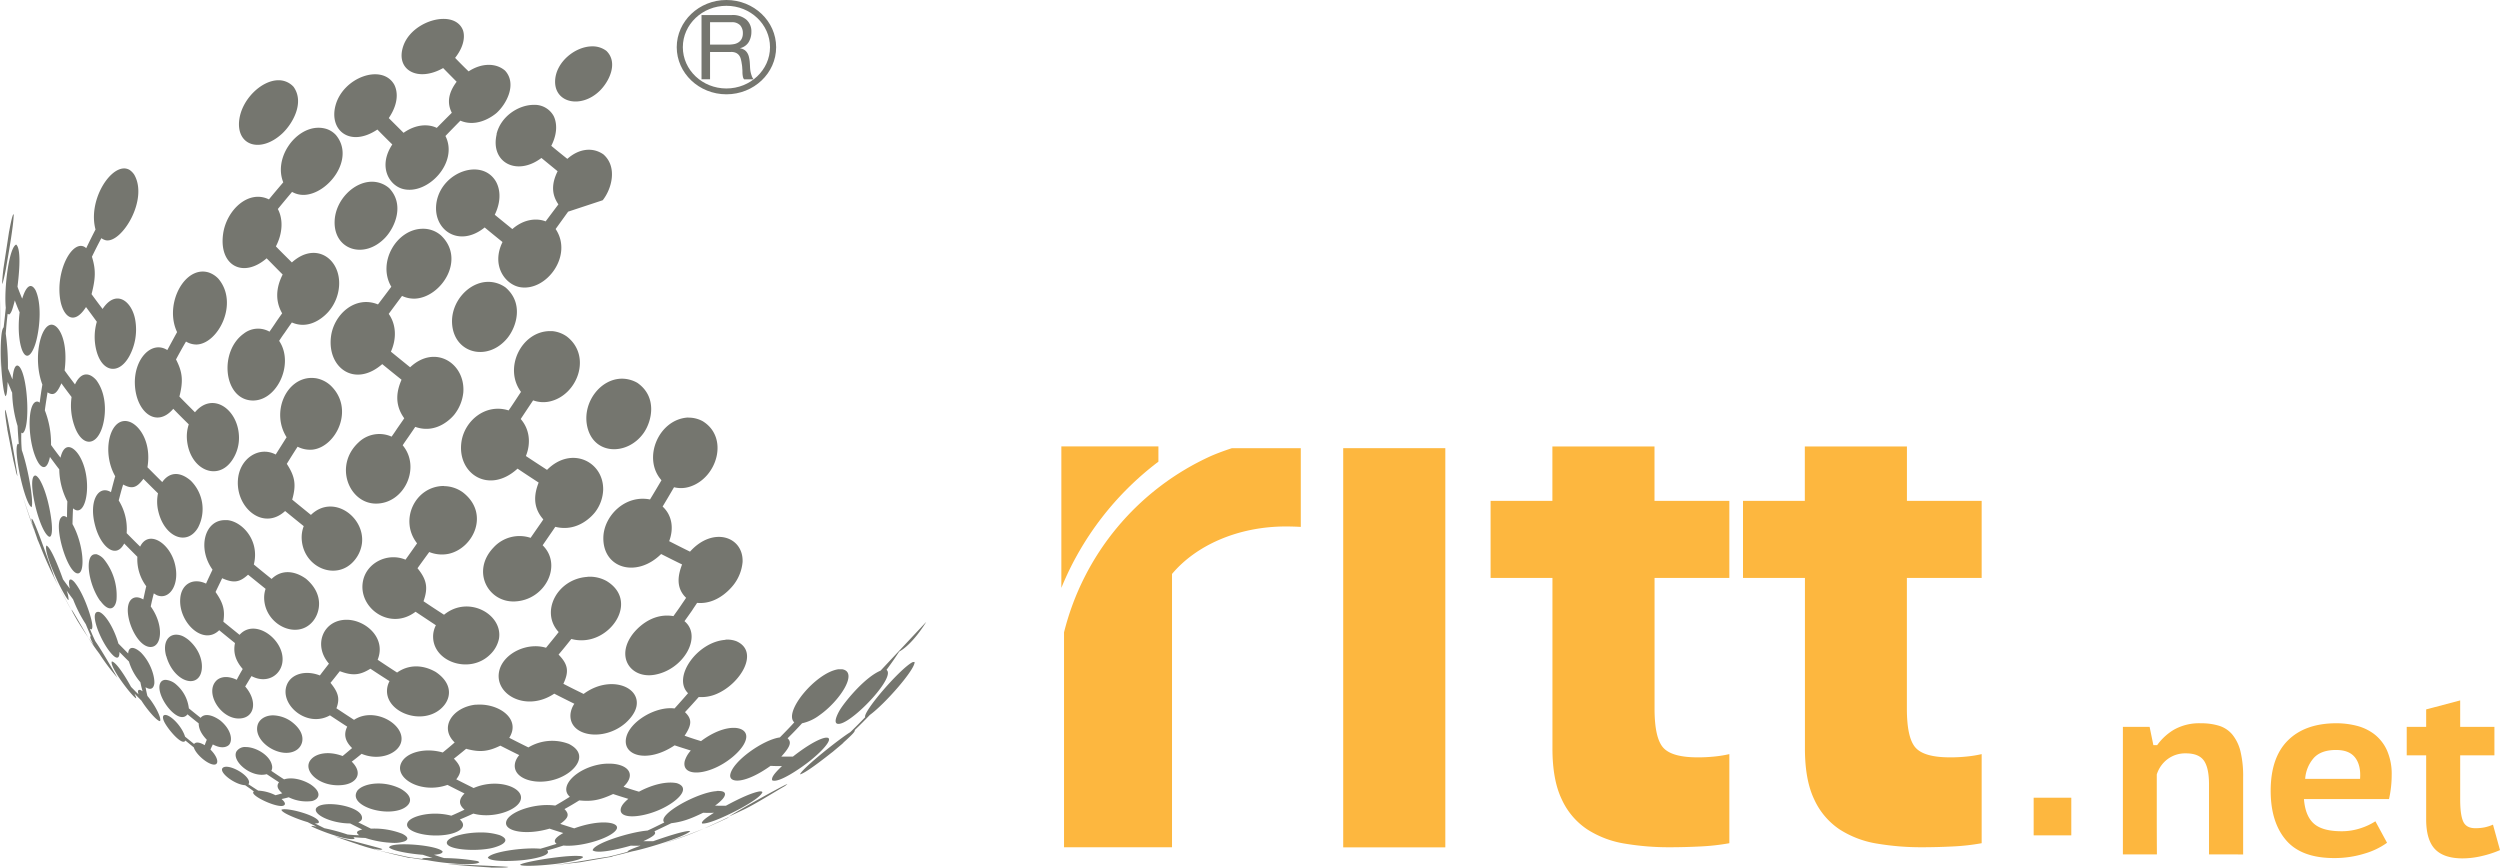 <svg xmlns="http://www.w3.org/2000/svg" viewBox="0 0 925.99 321.36"><defs><style>.cls-1{fill:#fdb73f;}.cls-2{fill:#75766f;}</style></defs><g id="Layer_2" data-name="Layer 2"><g id="Layer_1-2" data-name="Layer 1"><rect class="cls-1" x="753.26" y="295.47" width="13.94" height="13.94"></rect><path class="cls-2" d="M183.7,321.35h0Zm-1.92,0,1.31,0h0c4.79.07,5-.16,5.18-.23-.68-.22-22.26-1.06-22.47-1.06,4.8.51,11.19.94,16,1.25m10.85-1c.54.74,8.9.32,14.77-.53,4.94-.72,8.3-1.63,8.53-2.32-.15-.23-.23-.27-1.05-.39-.46,0-.95-.06-1.53-.06-6.61,0-20.26,2.45-20.72,3.3M244,312.9c.35-.1.72-.21,1.1-.34Zm-111.24-.07c.39.14,1,.28,1.34.41l1.47.47c3.24.94,7.62,2.08,10.92,2.9l4.07.92a5.07,5.07,0,0,0,1.74.23c2,.35,4,.64,5.93.84A92.88,92.88,0,0,0,170,320c6.42.28,7.2-.34,7.57-.62a2,2,0,0,0-1.06-.5,78.49,78.49,0,0,0-12-1.05c-1.22-.35-2.47-.77-3.76-1.22,2.79-.24,3-.7,3.23-1.13-1.34-2.45-19.14-3.89-19.87-1.62,1.12,1.3,8,2.44,12.52,2.75,1.22.42,2.45.81,3.63,1.15-3.24,0-3.42.07-3.92.24l.21.17c-1.94-.23-3.89-.47-5.81-.83-3.26-.73-6.55-1.4-9.78-2.18-1-.28-1.9-.59-2.9-.9,3,.62,3.09.55,3.59.29-.52-.31-.52-.31-17.79-4.84,2.67,1,6.28,2.23,9,3.12m33-1.52c-2.47,3.08,8.43,4.24,15.38,3a17.2,17.2,0,0,0,4-1.21c1.25-.59,3.74-2.13-.15-3.76a22.92,22.92,0,0,0-7.14-1c-5.44,0-10.84,1.42-12.12,3m79.35,1.25,1.28-.4a143.57,143.57,0,0,0,14.41-5.36c-4.54,1.83-10.75,4.17-15.69,5.76m15.69-5.76c.67-.26,1.32-.52,1.9-.78,2.27-1,4.48-2,6.74-3.07l.59-.42c-4,1.89-6.83,3.2-9.23,4.27M117.38,299c-2.28,2.36,5.07,6,12.31,6,1.51.77,3,1.53,4.48,2.25-2.13.53-2.48,1.15-1.12,2.12-1.44,0-2.88-.13-4.31-.27a73.06,73.06,0,0,0-8.58-2.33l-3.58-1.8c1,.05,1.16,0,1.52-.28.55-2.4-12-5.8-13.85-4.76,0,1.21,6.84,3.8,9.69,4.58,1.13.59,2.25,1.14,3.36,1.68-1.75-.32-1.75-.32-2-.14,1.66,1,12.72,5.38,15.89,4.68a1.41,1.41,0,0,1,.14-.27l-.46-.39c1.46.15,3,.27,4.44.3A37.3,37.3,0,0,0,146,312.21a12.16,12.16,0,0,0,3.81-.57c.8-.32,2.31-1.25-.87-2.84a28.5,28.5,0,0,0-11.54-1.87c-1.56-.76-3.11-1.53-4.69-2.33.48-.24,1.4-.64,1.39-1.63,0-3.11-6.88-5.12-11.88-5.12-2.17,0-4,.35-4.81,1.19m148-6c-6.95.39-22.22,8.73-19.35,11.6-2.07,1-4.14,2.08-6.23,3-6.32.49-20,4.76-20.31,7.32,2.33,1.77,14-1.7,14.16-1.74,1.25.07,2.43.07,3.6,0-4.46,1.67-4.55,1.8-4.94,2.33-2.28.62-4.55,1.2-6.83,1.75-7.38,1.09-14.65,2.54-22,3.37l11.41-1.3,10.72-1.86a4.34,4.34,0,0,0,1.55-.42c2.31-.53,4.59-1.11,6.88-1.72,5.75-1.12,20.19-5.66,21.57-7.55-2-.28-10.23,2.53-13.68,3.75-1.19,0-2.39,0-3.66,0,3.88-1.82,4.93-2.73,4.09-3.66,2.1-1,4.2-2,6.26-3,3.87-.48,6.73-1.4,11.8-3.87,1.39.06,2.71.08,4,0-3.55,2.25-4,2.85-4.47,3.56a1.62,1.62,0,0,0,.06.41c2.49.38,10.74-3.64,14.37-5.63,4.91-2.73,7.56-4.7,8-6-.37-.28-.37-.28-1.08-.24-2.52.39-7,2.33-12.48,5.31-1.27,0-2.63,0-4-.05a16.7,16.7,0,0,0,2.79-2.43c.63-.73,2.27-3-1.52-3h-.62m4.58,9.44c1.75-.8,3.74-1.75,6-2.82,4.31-2.17,9.84-5.64,14-8.06a6.31,6.31,0,0,0,1.57-1.15c-1.57.52-18,9.68-21.56,12m-137.87-9.27c-2.93,5,8.94,9.12,15.94,6.84,3.6-1.19,6.05-4.4.24-7.8a18.38,18.38,0,0,0-8.2-1.95c-3.84,0-7,1.26-8,2.91M223,283c-9.38,1.32-16.29,8.37-11.92,12.12-1.79,1.13-3.61,2.22-5.42,3.26-7.29-1-15.89,2-17.78,5.09-2.58,4.24,6.36,6.21,15.67,3.45,1.71.59,3.43,1.12,5.09,1.63-3.07,1.72-3.86,3-2.47,4-2,.63-4,1.25-6,1.81-6.37-.57-18.3,1.17-19.48,3.3,1.1,1.82,10.79,1.18,13.11.92,4.4-.47,10.72-1.88,8.85-3.59,2.05-.53,4-1.15,6.05-1.81,6.81.66,18.41-3,19.76-6.21,1-2.54-6.34-3.59-15.76-.15-1.68-.52-3.43-1.08-5.19-1.66,3.1-2.22,3.51-3.54,1.57-5.48,1.82-1,3.68-2.09,5.48-3.22,4.55.49,7.61-.07,12.54-2.36,1.9.64,3.8,1.23,5.63,1.79-.81.71-2.35,2-2.74,3.46-1.24,4.65,9.46,3.55,17-.77,5.29-3,8.4-7,3.69-8.5-3.63-.74-8.88.42-14,3.16-1.88-.55-3.79-1.15-5.71-1.81.28-.35.74-.8,1.05-1.18,3.42-4.4-.5-7.4-6.39-7.4A19.52,19.52,0,0,0,223,283M87.57,278.37c-1.87,3.49,5.42,9.9,11.22,8.38,1.52,1,3,2,4.56,3-1,1.25-.61,2.5,1.2,4.08-.85.28-1.7.51-2.51.72a16.18,16.18,0,0,0-6.41-1.71c-1.21-.78-2.45-1.58-3.65-2.39a.91.91,0,0,0,.28-.76c-.17-2.92-8.05-7.12-9.82-5.21C81,286.1,87,290.68,90.8,290.84c1.11.77,2.24,1.51,3.24,2.33-.07.06-.17.1-.23.22-.77,1.38,7.75,5.45,10.72,5.13.84-.11,1.88-.76-.25-2.56.86-.18,1.76-.39,2.66-.65a14.94,14.94,0,0,0,8.64,1.39c2.62-.65,3.91-3.19-.61-6.2-3.32-2-7.13-2.67-9.74-1.83-1.58-1-3.18-2.08-4.73-3.14a3,3,0,0,0,.2-2.2c-.86-3.7-6-6.63-9.67-6.63a3.74,3.74,0,0,0-3.46,1.67m225.57-3.87c.17-.11.34-.27.5-.37ZM95.36,268.77c-1.46,6.37,9.27,12.84,14.71,8.87,2.47-1.83,3.43-6.24-2.21-10.42a12.29,12.29,0,0,0-6.7-2.26c-3.13,0-5.31,1.68-5.8,3.81M176.22,261c-8.34.87-13.76,8.27-7.81,14-1.45,1.29-2.94,2.51-4.42,3.72-6.57-1.9-13.65-.07-15.43,4-2.51,5.64,7.5,11.44,17.18,8,2.14,1.09,4.23,2.16,6.32,3.18-2.23,2.21-2.24,4.09,0,6-1.65.78-3.25,1.53-4.9,2.23-7-1.84-14.1,0-15.81,2-2.94,3.48,5.92,6.15,13.6,5.11,5-.66,8.5-3,5.38-5.7,1.64-.69,3.3-1.41,5-2.19,6.89,1.92,15.63-.93,17.33-4.56,2.32-4.9-8.24-8.86-17.23-4.9-2.11-1.05-4.26-2.12-6.43-3.23,2.17-2.82,2-4.69-.88-7.65,1.49-1.16,3-2.38,4.53-3.66,5,1.36,8.09,1.08,12.68-1.16,2.37,1.2,4.67,2.38,7,3.5a7,7,0,0,0-1.44,2.49c-2.08,7.05,10.61,10,19.13,4.46,4-2.56,7.43-7.66.69-11.09a17.16,17.16,0,0,0-15,1.29c-2.35-1.15-4.69-2.33-7.08-3.56,4.3-6.85-3.39-12.3-10.88-12.3-.53,0-1.05,0-1.55.07m-117.14-6c.35,5,7.35,13.49,10.39,9.53q2,1.68,4.15,3.35c0,1.32.38,3.36,3,6.08-.29.69-.56,1.37-.77,2-.9-.53-3-1.63-3.94-.44-1.14-.9-2.24-1.81-3.34-2.71-1-3.27-4.07-6.7-6.19-7.72-1.12-.57-2.51-.57-1.8,1.56.78,2.47,7,10,8.11,7.58,1,.84,2.08,1.71,3.12,2.56.76,2.6,5.2,6.37,7.54,6.37,1.83,0,1.55-2.63-1.37-5.56.24-.63.56-1.25.87-1.91,4,2.14,5.8.36,6,.15,1.38-1.55,1-5.5-3.2-9-3.15-2.28-6-2.69-7.31-1-1.47-1.16-2.93-2.34-4.37-3.52a13.66,13.66,0,0,0-4.57-8.72,6.73,6.73,0,0,0-4-1.84c-1.52,0-2.47,1.12-2.33,3.2m251.48-7.12c-8.3,1.18-20.5,15.87-16.34,19.67-1.75,1.94-3.55,3.77-5.34,5.58-6,.77-17.45,8.72-18.36,13.76-.57,3.32,5.55,3.46,14.92-3.23,1.45.08,2.85.1,4.25.07-3.34,3.17-3.86,4.31-3.67,5.26,2.27,1.29,10.7-4.5,14.2-7.33,3.8-3.07,6.42-5.93,6.83-7.42.65-2.34-4.63-.84-13.34,6-1.39,0-2.82,0-4.3,0,3.36-3.71,3.9-5.37,2.34-6.79,1.83-1.79,3.61-3.65,5.36-5.56a16.59,16.59,0,0,0,6.46-3c7.34-5.12,14.54-15.87,8.46-17h-.65c-.28,0-.57,0-.82,0m28.16-2.71a2.49,2.49,0,0,0-.76.11c-4.7,2.5-18.43,18.44-17.47,20.34-1.82,1.92-3.66,3.76-5.55,5.57-3.73,2.24-17.59,13.23-18.61,15.6,1.8-.18,9.89-6.57,11.51-7.86A12.17,12.17,0,0,0,309,278l4.13-3.46a10.06,10.06,0,0,1-1.14.87c4.69-4.16,4.65-4.54,4.62-5,1.88-1.8,3.73-3.66,5.57-5.59,5.62-4.07,17-17.1,16.56-19.65h0m-302.06-3c-.47-.66-.92-1.35-1.39-2.08.35.59.83,1.28,1.39,2.08M268.74,237c-10.51.67-19.84,13.94-13.89,19.76-1.66,1.93-3.33,3.8-5,5.65-6.95-.91-16.46,4.78-17.88,10.66-1.67,6.89,7.82,9.76,17.91,3,2.06.7,4.07,1.32,6,1.93a9.87,9.87,0,0,0-2.26,3.9c-1.38,6.23,9.24,5.4,17.46-1.3,1.46-1.17,4.81-4.19,5.29-7.17.78-4.66-7.37-5.94-16.72,1.08-2-.61-4-1.25-6.08-2,2.75-4.11,2.78-6.21.14-8.73q2.56-2.73,5.1-5.61a14.21,14.21,0,0,0,6.64-1.15c8.91-3.8,16-15.7,7.3-19.52a9.45,9.45,0,0,0-3.27-.6c-.25,0-.51,0-.74,0M61.59,243c2.35,8.48,10,11.85,12.5,7.16,1.38-2.61,1.06-8.35-4-12.93a11.49,11.49,0,0,0-2.1-1.45,6,6,0,0,0-2.72-.7c-3,0-5.1,2.91-3.72,7.92m264.6,5.41c-5.56,2.34-12.48,10.57-14.86,14.22-1.39,2.25-3.22,6.24.07,5.38,5.51-1.43,20.5-17.36,17-19.89.93-1.27,1.89-2.6,2.79-3.9.65-.95,1.29-1.93,1.92-2.87,4.9-2.72,9.52-10.16,10-11Zm-204.31-2.6c-1.14,1.47-2.28,2.93-3.36,4.37-5.31-2.06-10.56-.59-12.2,3.41-2.95,7.17,7.23,16.26,15.93,11.37,2.14,1.42,4.29,2.83,6.4,4.19-1.39,2.81-.83,5.36,1.81,7.93-1.19,1-2.35,2-3.52,2.95-5.38-2-9.72-.91-11.58,1.13-3.76,3.94,2.75,10.56,11.54,9.61,5.21-.54,7.79-4.36,3.42-8.66,1.22-.91,2.42-1.87,3.65-2.9,6.6,2.78,13.58-.05,14.65-4.35,1.62-6.45-9.83-13.27-17.45-8.23q-3.27-2.12-6.52-4.28c1.32-3.52.78-5.79-2.2-9.43,1.16-1.37,2.28-2.85,3.46-4.32,4.67,1.77,7.44,1.52,11.32-.91,2.34,1.55,4.7,3.09,7.09,4.6a8.11,8.11,0,0,0-.8,2.23c-1.67,8.77,12.06,14.47,19.61,8.17,4.18-3.5,4.91-9.36-1.69-13.79-4.93-2.84-10.16-2.75-14.32.21-2.43-1.56-4.8-3.13-7.2-4.74,3.29-8.15-4.59-14.81-11.5-14.81-8.72,0-12.5,9.41-6.54,16.25m-85.7-19.17c-3.18.38,1.54,12.07,5.75,16.11.57.57,2.43,2.09,2.35-1.25,1.17,1.17,2.32,2.35,3.51,3.51A21.14,21.14,0,0,0,52,252.7c.24,1.17.49,2.28.81,3.35-.16-.1-.5-.32-.68-.42-.46-.17-1.46-.36-.81,1.57-1-.93-1.86-1.86-2.78-2.77-2.3-4.22-5.55-9.19-7.11-9.44-1.07,1.78,7.47,13,9,13.68,0-.3,0-.39-.61-1.78.84.89,1.72,1.76,2.59,2.64,1.79,2.93,5.77,7.69,6.87,7.56.65-1-1.82-6-4.68-9.31-.26-1.06-.49-2.14-.68-3.24,2.92,1.82,3.21-1.11,3.25-1.46.16-2.46-1.27-7.64-5-11.42-2.65-2.35-4.54-2.22-4.69.39l-3.62-3.67c-1.89-6.63-5.57-11.76-7.49-11.76h-.11m-13.48-7.4c1.44,2.73,2.56,4.82,3.81,7-1.42-2.67-3.28-6-4.83-9,.34.67.7,1.35,1,2m194.73-5.54c-11.16.78-17.48,13-10.55,20.43-1.55,2-3.14,3.89-4.69,5.82-6.83-2.1-15.33,1.86-17.18,8-2.67,8.95,9.57,16.14,20.23,9,2.51,1.29,5,2.53,7.44,3.74a8.3,8.3,0,0,0-1.43,3.81c-.7,8.27,12.25,10.4,20.37,3.33,1-.89,3.49-3.29,4.07-6.19,1.48-7.56-10.17-11.61-19.58-4.59-2.49-1.22-5-2.45-7.5-3.76,2.17-4.57,1.75-7.2-1.78-10.81,1.61-1.89,3.16-3.82,4.73-5.79a14.28,14.28,0,0,0,7.45,0c9.63-2.6,16.08-15.12,5.59-21.47a12.8,12.8,0,0,0-6.09-1.59,9.87,9.87,0,0,0-1.08.05M37.17,222.56c3.51,4.78,5.68,2.57,6-.57a21.47,21.47,0,0,0-4.74-14.93,6.06,6.06,0,0,0-2.66-1.77,2.06,2.06,0,0,0-.48,0c-4.21,0-2.54,11.29,1.85,17.32m-12-.42c.06,0,.2,0,.28,0a11.09,11.09,0,0,0-.77-3.48c.79,1.1,1.61,2.19,2.43,3.3a49.62,49.62,0,0,0,4.7,9.19c.64,1.59,1.32,3.15,1.92,4.55a1.69,1.69,0,0,1-.27-.1c0,.37-.1.73,1.3,3.24-.69-.9-1.34-1.78-2-2.64C26.76,226,26.76,226,26.45,225.81c.42,1,1.22,2.37,2.34,4.31,1.88,3,4.3,6.72,6.48,9.94a1.7,1.7,0,0,1-.25-.39c.57.82,1.2,1.66,1.82,2.51A73.53,73.53,0,0,0,43.48,251c-.07-.07-5.39-9.52-8.21-13.54-.71-1.53-1.36-3-2-4.59a2,2,0,0,0,.64.27c.18-.21.62-.72-.09-3.67-.58-2.4-2.8-9.41-6-13.54a5,5,0,0,0-1.2-1.16c-1.11-.52-1.34.59-.75,3.26-.89-1.16-1.72-2.32-2.53-3.43-1.29-3.64-4.53-12.09-6.16-12.52-1.16,2.49,5.62,17.21,8,20.06M78.72,211c-.83,1.75-1.64,3.46-2.4,5.17-4.87-2.3-9.19.19-9.56,5.58-.67,8.66,8.44,17.58,14.43,11.68,1.91,1.58,3.88,3.18,5.85,4.76-.73,3.47.2,6.53,2.86,9.6-.79,1.36-1.54,2.68-2.21,4-4.59-2.17-7-.28-7.58.34-4.33,4.41,1.51,14.07,8.38,14,5.85-.05,7.08-6.39,2.33-11.85.78-1.27,1.53-2.56,2.34-3.86,5.9,3.13,11.26-.56,11.5-5.81.44-7.84-10.24-15.81-15.93-9.47l-6-4.86c.65-4.28,0-6.86-2.89-11,.79-1.68,1.63-3.37,2.45-5.11,4.19,1.88,6.43,1.6,9.59-1.31l6.5,5.25a10,10,0,0,0-.54,3.4c.19,9.88,12.11,15.67,18,8.69,2.74-3.23,4.32-10.1-2.53-15.85-4.58-3.25-9.32-3.24-12.71.09-2.22-1.77-4.4-3.55-6.58-5.35,2.26-9-4.37-15.88-9.74-16.43a6.93,6.93,0,0,0-.88,0C75.82,192.54,73,203,78.72,211M12.94,197c-.08-.27-.2-.51-.27-.74.41,1.22.84,2.38,1.18,3.44a6.68,6.68,0,0,0,.37.87c.16.39.29.76.48,1.15.52,1.34,2.14,5.46,4.39,10.18.48,1.06,1,2.12,1.5,3.16l1.09,2.18c-.6-1.27-1.19-2.57-1.73-3.91-.06-.26-.27-.92-1.87-5.32-3.31-9.26-4.63-12.73-5.74-15.07a2,2,0,0,0-.63-.84c-.08.31-.14.78,1.23,4.9m-1.18-3c.21.58.45,1.16.68,1.74a1.93,1.93,0,0,0,.23.48c-1.54-4.34-3.28-9.29-4.49-13.27,1.61,5.41,3.09,9.64,3.58,11.05m152.72-14c-10.75,0-16.73,12.68-10,21.25-1.44,2.05-2.87,4.09-4.28,6.05-6.61-2.76-14.39,1.12-15.74,7.88-2,9.85,9.91,18.66,19.46,11.41,2.51,1.67,5,3.32,7.53,5a9.31,9.31,0,0,0-1,3.44c-.75,10,13.45,15,21.11,7.38a11.24,11.24,0,0,0,3.25-5.79c1.57-9-11.28-16.35-20.34-8.92-2.55-1.63-5.08-3.3-7.6-5,1.77-5,1.21-8-2.23-12.23,1.43-2,2.89-4,4.35-6a12.54,12.54,0,0,0,7.14.67c9.27-2,15.42-15,5.29-22.79a12.09,12.09,0,0,0-6.91-2.29h-.07M13,176.14c-3.16.4,1.24,20,5,22.55,1,.66,1.46-1.3,1.16-4.76-.34-4-1.87-12.05-4.57-16.43-.36-.49-1-1.36-1.53-1.36h0m29.63.16c-.56,2-1.09,4-1.59,6a3.39,3.39,0,0,0-.52-.29c-4.43-2.11-7.82,4-5.23,13.08,2.15,7.63,7.61,12.09,10.65,6.22,1.6,1.63,3.27,3.3,4.88,4.92a16.73,16.73,0,0,0,3.29,10.91c-.4,1.64-.75,3.31-1.09,4.89-.7-.38-2.58-1.43-4.22-.2-4.2,3.24,1,17.37,6.63,17.8,4.51.35,5.4-8,.34-15,.33-1.59.71-3.2,1.14-4.85a11.85,11.85,0,0,0,1.1.66c4.76,2.06,9-4.27,6.44-12.53-2.34-7.28-9.65-11.55-12.6-5.44-1.72-1.68-3.37-3.34-5-5a20,20,0,0,0-2.94-12.1c.53-2,1-3.92,1.65-5.9,3.28,1.76,5,1.27,7.49-2.11,1.78,1.77,3.57,3.58,5.41,5.37a15.14,15.14,0,0,0,.13,6.7c2.27,9.57,10.68,13,14.73,5.94A14.8,14.8,0,0,0,70.62,178c-4-3.41-7.86-3.22-10.52.56-1.87-1.84-3.67-3.67-5.49-5.49,1.61-9.55-3.27-16.14-7.23-17a3.75,3.75,0,0,0-1.08-.13c-6,0-8.45,12-3.66,20.4m212.17-21.69c-10.88.63-17,15.16-9.8,23.23-1.4,2.37-2.8,4.76-4.25,7.12-9.28-1.84-17.08,6.13-17.28,14-.28,11.57,12.31,15.2,21.4,6.21,2.61,1.32,5.2,2.63,7.76,3.86-1.32,3.44-2.62,8.43,1.49,12.36-.66,1-1.28,1.88-1.93,2.85-.88,1.32-1.84,2.61-2.76,3.93-8.47-1.44-14,5.24-15.05,6.6-6.54,8.61-.63,16.6,8,15.13,10.88-1.86,17.86-14.29,11.14-19.86.92-1.27,1.85-2.59,2.77-3.89.63-1,1.28-1.93,1.91-2.89,8,.75,13.26-6.32,13.84-7.13a16.09,16.09,0,0,0,3-8c.39-9.47-11-13.31-19.47-3.84-2.54-1.24-5.09-2.53-7.72-3.88,1.83-4.86,1-9.68-2.43-12.82,1.44-2.38,2.84-4.76,4.23-7.16a10.62,10.62,0,0,0,6.11-.29c10-3.41,14.24-18.23,4.49-24.18a10.87,10.87,0,0,0-4.94-1.31,5,5,0,0,0-.54,0M2.66,158.89l2.28,11.6.79,3.32a11.72,11.72,0,0,0,.71,2.55c0-.2,0-.58-1-6.7-2.07-12-2.66-15-3.21-17.1-.18-.63-.18-.63-.3-.77-.12.31-.12,1.69.77,7.1m214.65-1.76c1.87,11.59,15.08,11.92,21.15,3.11,3-4.38,5-13.28-2.43-18.44a11.61,11.61,0,0,0-5.66-1.54c-7.88,0-14.38,8.42-13.06,16.87M106.12,162q-2,3.19-4,6.35c-6.27-3.29-13.5,1.57-14,9.5-.69,10.36,9.46,18.83,17.49,11.43,2.27,1.87,4.6,3.75,6.89,5.6a11.72,11.72,0,0,0-.75,4.77c.58,10.7,13,15.75,19.52,7.92a12.23,12.23,0,0,0,2.79-6.27c1.21-9.85-10.75-18.51-18.89-10.58-2.32-1.89-4.65-3.77-6.94-5.66,1.55-5.46,1.07-8.54-2-13.25q1.93-3.15,4-6.35a10.18,10.18,0,0,0,5.57,1.08c8.71-1,15.79-15.21,6.54-23.86a10.88,10.88,0,0,0-5.14-2.55,12,12,0,0,0-1.77-.15c-9.4,0-15.16,12.69-9.26,22m86.82-16.85c-1.54,2.29-3,4.61-4.6,6.89-8.58-2.72-16.3,3.85-17.46,11.56-1.76,11.84,10.15,19.72,20.77,10,2.59,1.76,5.2,3.46,7.81,5.16-1.34,3.48-2.66,8.68,1.73,13.64-.62,1-1.29,1.89-1.94,2.84-.93,1.34-1.84,2.66-2.77,4a13,13,0,0,0-13.7,3.55c-8.38,8.73-2.1,20.43,7.87,20,11.28-.48,17.77-13.5,10.29-20.8.91-1.31,1.8-2.61,2.75-4,.66-.94,1.3-1.88,1.94-2.84,8.68,2.18,14.12-4.64,14.73-5.41a14.47,14.47,0,0,0,3-8.29c.23-10.45-11.77-16.46-20.79-7.39-2.62-1.7-5.24-3.41-7.83-5.13,2-4.95,1.27-10.06-1.92-13.71,1.53-2.31,3.06-4.62,4.6-6.91a11,11,0,0,0,6.15.41c10.31-2.3,15.7-16.84,6.33-24.06a11.16,11.16,0,0,0-5.44-2h-.75c-10.57,0-17.34,13.61-10.82,22.47M15.7,142.42c-.38,2.24-.71,4.47-1,6.72a2.52,2.52,0,0,0-.65-.37c-4.32-.82-4,16.31.34,22.91.3.44,2.76,3.87,4.11-2.42,1.13,1.51,2.25,3.06,3.45,4.59a26.54,26.54,0,0,0,3,11.88c-.08,2-.12,4-.13,5.91-.69-.45-1.41-.82-2.14,0-3,3,2.33,20.87,6.17,20.75,2.84-.07,2.14-10.83-2-18.27q.06-2.88.2-5.83a3.56,3.56,0,0,0,1.2.69c4.17,1.12,5.86-12.19,1.23-20-2.07-3.48-5.62-5.64-7.07.55-1.22-1.59-2.38-3.14-3.51-4.71a33.73,33.73,0,0,0-2.29-12.83c.28-2.22.65-4.43,1-6.67,2.17,1.38,3.37.61,5.13-3.34,1.21,1.69,2.48,3.37,3.77,5.07A22.74,22.74,0,0,0,28,158.89c2.68,6.24,7.28,6.3,9.6.16,1.59-4.15,2.37-12.48-1.93-18.26-2.94-3.29-5.9-2.68-7.89,1.6-1.32-1.74-2.63-3.44-3.85-5.17,1.27-10-1.54-15.81-4-16.78a2.06,2.06,0,0,0-.82-.18c-4.14,0-7,12.68-3.43,22.16M0,124.73v4c0,1.89,0,5.35.13,7.4C.07,132.7,0,128.74,0,124.73c.07-5,.16-10.38.19-13.89C.07,115,0,119.9,0,124.73M167.46,120c.79,11,13.25,14.09,20.51,5.18,3.34-4.14,6.11-12.85-.72-18.71a11,11,0,0,0-6.38-2.07c-7.34,0-14,7.55-13.41,15.6M65.6,123c-1.24,2.24-2.44,4.47-3.63,6.66-5.86-3.72-12.5,3.42-12,12.93.5,10,7.94,16.19,14.21,8.83,1.85,1.91,3.77,3.84,5.74,5.76a14.17,14.17,0,0,0-.63,6.1c1.18,10.77,11.3,15.14,16.68,7.2a14.73,14.73,0,0,0,2.53-9.13c-.5-9.87-9.8-16.41-16.29-8.64-1.92-1.94-3.89-3.88-5.76-5.82,1.47-5.76,1.2-9-1.26-13.76,1.19-2.19,2.4-4.41,3.71-6.62a7.47,7.47,0,0,0,3.88,1.1c7.94-.2,15.84-15.24,8.1-24.38A8.91,8.91,0,0,0,77.52,101a7.38,7.38,0,0,0-2.42-.42c-7.9,0-14,13-9.5,22.45M2.14,114c-.25,2.43-.5,4.89-.79,7.26-2,1.71-.82,23,.68,25.51.34-.38.63-.75.8-5.27.34.77.64,1.56,1,2.35a16.35,16.35,0,0,0,.68,1.6,45.18,45.18,0,0,0,2,12.32c.11,2.27.27,4.54.46,6.79a2.89,2.89,0,0,0-.35-.19c-1.95,1.7,2.51,22.37,5.09,23.49.87-2.48-1.52-15.23-3.63-21.1a48,48,0,0,1-.17-6.51l.42.23c2.92-1.4,2.09-20.67-1.07-24.56-.35-.42-2.08-2.18-2.64,4.58-.25-.53-.48-1.08-.68-1.61-.35-.8-.68-1.62-1-2.4a88.51,88.51,0,0,0-.81-12.91c.18-2.42.4-4.86.7-7.32a5.48,5.48,0,0,0,.61.22c.74-.61,1.11-1.57,2.05-5.2.31.85.65,1.71,1,2.61.25.58.48,1.19.78,1.75-.94,7.95.32,13,1.21,14.68,1.92,3.72,4.05-.52,5-4.27,1.39-5.58,1.91-13.75-.31-18.55-1.65-2.89-3.47-1.71-4.94,3.11-.29-.57-.5-1.17-.75-1.77-.37-.91-.71-1.78-1-2.65C6.74,104,8.22,92.51,6,90.59,3.31,91.63,1.44,107,2.14,114M145,106.13c-1.65,2.22-3.33,4.43-5,6.63-8.46-3.47-16.45,3.76-17.42,12.06-1.34,11.42,8.83,18.89,19,10.05q3.54,2.9,7.15,5.78c-1.52,3.51-3,8.78,1,14.28-.89,1.32-1.8,2.6-2.69,3.89-.65,1-1.34,2-2,2.91a11.07,11.07,0,0,0-12.27,2.17c-9.16,8.54-3.53,22.53,6.38,22.63,10.61.11,16.87-13.42,10-21.6.65-1,1.31-1.94,2-2.92.88-1.28,1.78-2.58,2.66-3.9,8.18,2.9,13.78-3.71,14.41-4.47a15.81,15.81,0,0,0,3.39-8.29c.79-10.79-10.45-18-19.7-9.31-2.38-1.93-4.77-3.86-7.12-5.78,2.21-4.91,1.92-10.15-.81-14,1.65-2.24,3.29-4.45,4.93-6.65a10.46,10.46,0,0,0,4.9,1c9.64-.53,18.85-14.57,9.52-23.42a10,10,0,0,0-6.67-2.46c-9.74,0-17,12.46-11.75,21.43M4.9,79.42c-.36.64-.84,2.6-1.51,6.32v-.15L1.28,99.38c-.64,5.54-.45,5.68-.37,5.77a62.44,62.44,0,0,0,1.61-7.49c.87-4.94,2.39-13.83,2.53-17.59a2.12,2.12,0,0,0,0-.69.25.25,0,0,1-.1,0m119,2.45c-.45,10.68,10.91,14.45,18.74,6.19,3.63-3.86,7.25-12.24,1.48-18.31a9.76,9.76,0,0,0-6.4-2.4c-6.73,0-13.51,6.81-13.82,14.52M35.38,85c-1.19,2.3-2.34,4.63-3.45,6.93a5.37,5.37,0,0,0-.44-.37c-4.61-3-11,8.61-9.16,19.57,1,5.79,4.87,9.89,9.53,2.6q2,2.7,4,5.45a20.36,20.36,0,0,0-.19,10.53c2.05,8.2,8.33,9.32,12.25,2.18a20.76,20.76,0,0,0,2.19-13.28C48.93,111.56,43,106.88,38,114.43c-1.44-1.86-2.78-3.67-4.09-5.48,1.56-6,1.58-9.22.14-13.85,1.11-2.29,2.26-4.58,3.49-6.88A4.9,4.9,0,0,0,39.2,89c5.88,1.17,15.91-15.12,10.49-24.35A6.5,6.5,0,0,0,48,62.94a4,4,0,0,0-2-.56C40.08,62.38,32.63,74.8,35.38,85M104.9,67.55c-1.77,2.09-3.56,4.18-5.29,6.31-7.66-3.78-15.89,4.12-17,13-1.48,11.5,7.41,16.36,16.15,8.82,2,2,3.92,4,5.94,6-1,2-3.88,8-.19,14.37-.91,1.28-1.83,2.57-2.69,3.88-.67,1-1.35,2-2,2.92a8.57,8.57,0,0,0-9.52.71c-9,6.41-7.6,23.23,2.09,24.69s16.94-13.2,11-22c.66-1,1.31-2,2-2.92.89-1.31,1.79-2.61,2.72-3.89,7.25,3.17,12.94-3.29,13.56-4a16.3,16.3,0,0,0,3.92-9.46c.72-10.13-8.69-16.74-17.48-8.77-2-2-4-3.95-5.92-5.95,2.5-4.8,2.77-10,.72-13.84,1.74-2.12,3.51-4.26,5.27-6.34a8.62,8.62,0,0,0,4.35,1.11c8.9-.18,19.22-13.38,11.88-22.19a8.29,8.29,0,0,0-3.36-2.2,9.94,9.94,0,0,0-3.09-.48c-8.67,0-16.71,11.3-13,20.31m79-17.88c-2.43,10.42,7.48,15.65,16.58,8.76,2,1.64,4,3.28,6,4.92-2.33,4.69-2.24,8.62.29,12.27L202.1,82c-3-1.2-7.86-1.08-12.33,2.85-2.18-1.77-4.36-3.53-6.51-5.3,3.16-6.58,1.24-11,.3-12.53-5.24-8.45-19.66-3.45-21.81,7.56-1.95,10.23,8,17.55,17.77,9.67,2.16,1.8,4.38,3.6,6.61,5.4-4.28,8.73,1,15.73,6.45,16.71,9.76,1.72,19.82-11.72,13.22-21.53l4.63-6.43,12.81-4.23c3.27-4.08,5.61-12.31.24-17-4-2.77-9.1-2.12-13.34,1.68-2-1.59-4-3.21-5.95-4.83,3.26-6.4,1.18-10.57.72-11.33a8,8,0,0,0-7.2-3.85c-5.66,0-12.24,4.25-13.79,10.83M88.61,44.44c-1.15,9.58,7.94,12.42,15.94,5,3.82-3.58,8.36-11.44,4.19-17.27a7.45,7.45,0,0,0-5.59-2.45c-6.29,0-13.64,7.1-14.54,14.77M205.61,30c-.24,8.17,9.66,10.32,16.53,3.63,3.64-3.58,6.87-10.52,2.47-14.78a8.45,8.45,0,0,0-5.23-1.68c-6.33,0-13.57,5.84-13.77,12.83M164.28,7c-5.68,0-12.78,3.89-14.89,10-3.07,8.89,5.32,13.57,14.75,8.21,1.66,1.7,3.32,3.37,5,5.07-3.07,4.09-3.64,7.85-1.79,11.49-1.85,1.84-3.72,3.71-5.57,5.6C159,46,154.36,45.75,149.48,49.2L144,43.74c4.55-6.75,2.64-11.24,2-12.44-4.51-7.82-18.94-2.69-21.73,7.78-2.46,9.24,5.43,15.63,15.51,8.9,1.82,1.87,3.63,3.68,5.53,5.53-5.36,8.07-1.25,15.17,4,16.5,9.11,2.31,20.64-9.81,15.68-19.64,1.84-1.92,3.69-3.8,5.53-5.68,6.83,2.91,13.08-2.59,13.35-2.8,3.91-3.51,7.64-10.93,3.19-15.74-3.44-2.95-8.78-2.81-13.49.29-1.74-1.66-3.36-3.31-5-5,4.39-5.6,3.17-9.56,2.88-10.31C170.33,8.3,167.53,7,164.31,7h0"></path><path class="cls-1" d="M535.34,166V313.86H497.52V166Z"></path><path class="cls-1" d="M640.54,185.53v28.53h-27.7V262.5q0,10.81,3.2,14.42t12.78,3.6a57.6,57.6,0,0,0,6.13-.3,43.79,43.79,0,0,0,5.59-.9v33a80.35,80.35,0,0,1-10.66,1.2q-5.85.3-11.45.3a98.12,98.12,0,0,1-16.64-1.35,36.33,36.33,0,0,1-13.85-5.25,26.62,26.62,0,0,1-9.46-11.12q-3.47-7.2-3.46-18.92V214.06H552.11V185.53H575V165.37h37.82v20.16Z"></path><path class="cls-1" d="M734,185.53v28.53h-27.7V262.5q0,10.81,3.2,14.42t12.78,3.6a57.6,57.6,0,0,0,6.13-.3,43.79,43.79,0,0,0,5.59-.9v33a80.38,80.38,0,0,1-10.65,1.2q-5.86.3-11.46.3a98.12,98.12,0,0,1-16.64-1.35,36.33,36.33,0,0,1-13.85-5.25A26.62,26.62,0,0,1,672,296.14q-3.47-7.2-3.46-18.92V214.06H645.6V185.53h22.9V165.37h37.82v20.16Z"></path><path class="cls-1" d="M429.07,171v-5.66H393.12v52.41A111.31,111.31,0,0,1,429.07,171Z"></path><path class="cls-1" d="M456.3,166c-2.8.93-5.46,1.9-7.77,2.91a97.56,97.56,0,0,0-54.42,65.32v79.6h40V212.59C443,202,458.52,195,476.29,195c1.88,0,3.71.06,5.52.16V166Z"></path><path class="cls-1" d="M818.21,316.47V290.56q0-6.12-1.89-8.82c-1.27-1.79-3.48-2.7-6.66-2.7a10.89,10.89,0,0,0-6.89,2.21,11.29,11.29,0,0,0-3.91,5.62q0,7.38,0,14.8t.05,14.8h-12.6V269.24h9.9L797.6,276H799a20.78,20.78,0,0,1,6.21-5.72,19.09,19.09,0,0,1,10.08-2.38,22.13,22.13,0,0,1,6.7.94,10.46,10.46,0,0,1,4.86,3.24,15.79,15.79,0,0,1,3,6.17,38.78,38.78,0,0,1,1,9.71v28.52Z"></path><path class="cls-1" d="M884.15,312.16a27.22,27.22,0,0,1-8.32,4,37.23,37.23,0,0,1-11.29,1.66q-12.15,0-17.82-6.65t-5.67-18.27q0-12.33,6.4-18.67t18-6.34a30.46,30.46,0,0,1,7.47.94,18.07,18.07,0,0,1,6.56,3.15,15.75,15.75,0,0,1,4.64,5.94,21.61,21.61,0,0,1,1.75,9.22c0,1.26-.07,2.64-.22,4.14a40,40,0,0,1-.77,4.68H853.38q.45,6.12,3.55,9t10.13,2.93a22.32,22.32,0,0,0,7.6-1.22,22.88,22.88,0,0,0,5.18-2.47Zm-18.9-34.37q-5.57,0-8.27,3a13,13,0,0,0-3.15,7.69h20.33c.25-3.29-.35-5.91-1.8-7.83S868.56,277.79,865.25,277.79Z"></path><path class="cls-1" d="M891.44,269.24h7.2v-6.48l12.6-3.33v9.81h12.68v10.53H911.24v16.37q0,5.67,1.12,8.14c.75,1.65,2.24,2.48,4.45,2.48a16.84,16.84,0,0,0,3.52-.32,16.21,16.21,0,0,0,3.06-1l2.6,9.44a38.85,38.85,0,0,1-6.61,2.16,30.85,30.85,0,0,1-7.24.9q-7,0-10.26-3.46t-3.24-11.11V279.77h-7.2Z"></path><path class="cls-2" d="M269.06,34.93c-10.15,0-18.4-7.85-18.4-17.45S258.91,0,269.06,0s18.42,7.84,18.42,17.48-8.26,17.45-18.42,17.45Zm0-32.78c-8.89,0-16.14,6.87-16.14,15.33s7.25,15.29,16.14,15.29,16.15-6.87,16.15-15.29S278,2.15,269.06,2.15Z"></path><path class="cls-2" d="M271.08,5.57a7.82,7.82,0,0,1,5.31,1.66,5.73,5.73,0,0,1,1.92,4.57,7.29,7.29,0,0,1-1,3.8,5.08,5.08,0,0,1-3.15,2.23v.07a4.16,4.16,0,0,1,1.68.66,3.65,3.65,0,0,1,1,1.12,4.88,4.88,0,0,1,.57,1.45,14.18,14.18,0,0,1,.28,1.67c.05.58.08,1.16.11,1.76a14.73,14.73,0,0,0,.16,1.77A10.47,10.47,0,0,0,278.4,28a4,4,0,0,0,.74,1.38h-3.53a2,2,0,0,1-.45-1A9.83,9.83,0,0,1,275,27c0-.52,0-1.08-.07-1.69a10.31,10.31,0,0,0-.2-1.76,13.38,13.38,0,0,0-.33-1.65,3.75,3.75,0,0,0-.63-1.37,3.13,3.13,0,0,0-1.13-.93,4.13,4.13,0,0,0-1.87-.35H263V29.36h-3.16V5.57Zm.67,10.79a4.43,4.43,0,0,0,1.74-.65,3.42,3.42,0,0,0,1.2-1.3,4.34,4.34,0,0,0,.46-2.11,4.28,4.28,0,0,0-1-2.94,4.11,4.11,0,0,0-3.23-1.13H263v8.3h6.6A12,12,0,0,0,271.75,16.36Z"></path></g></g></svg>